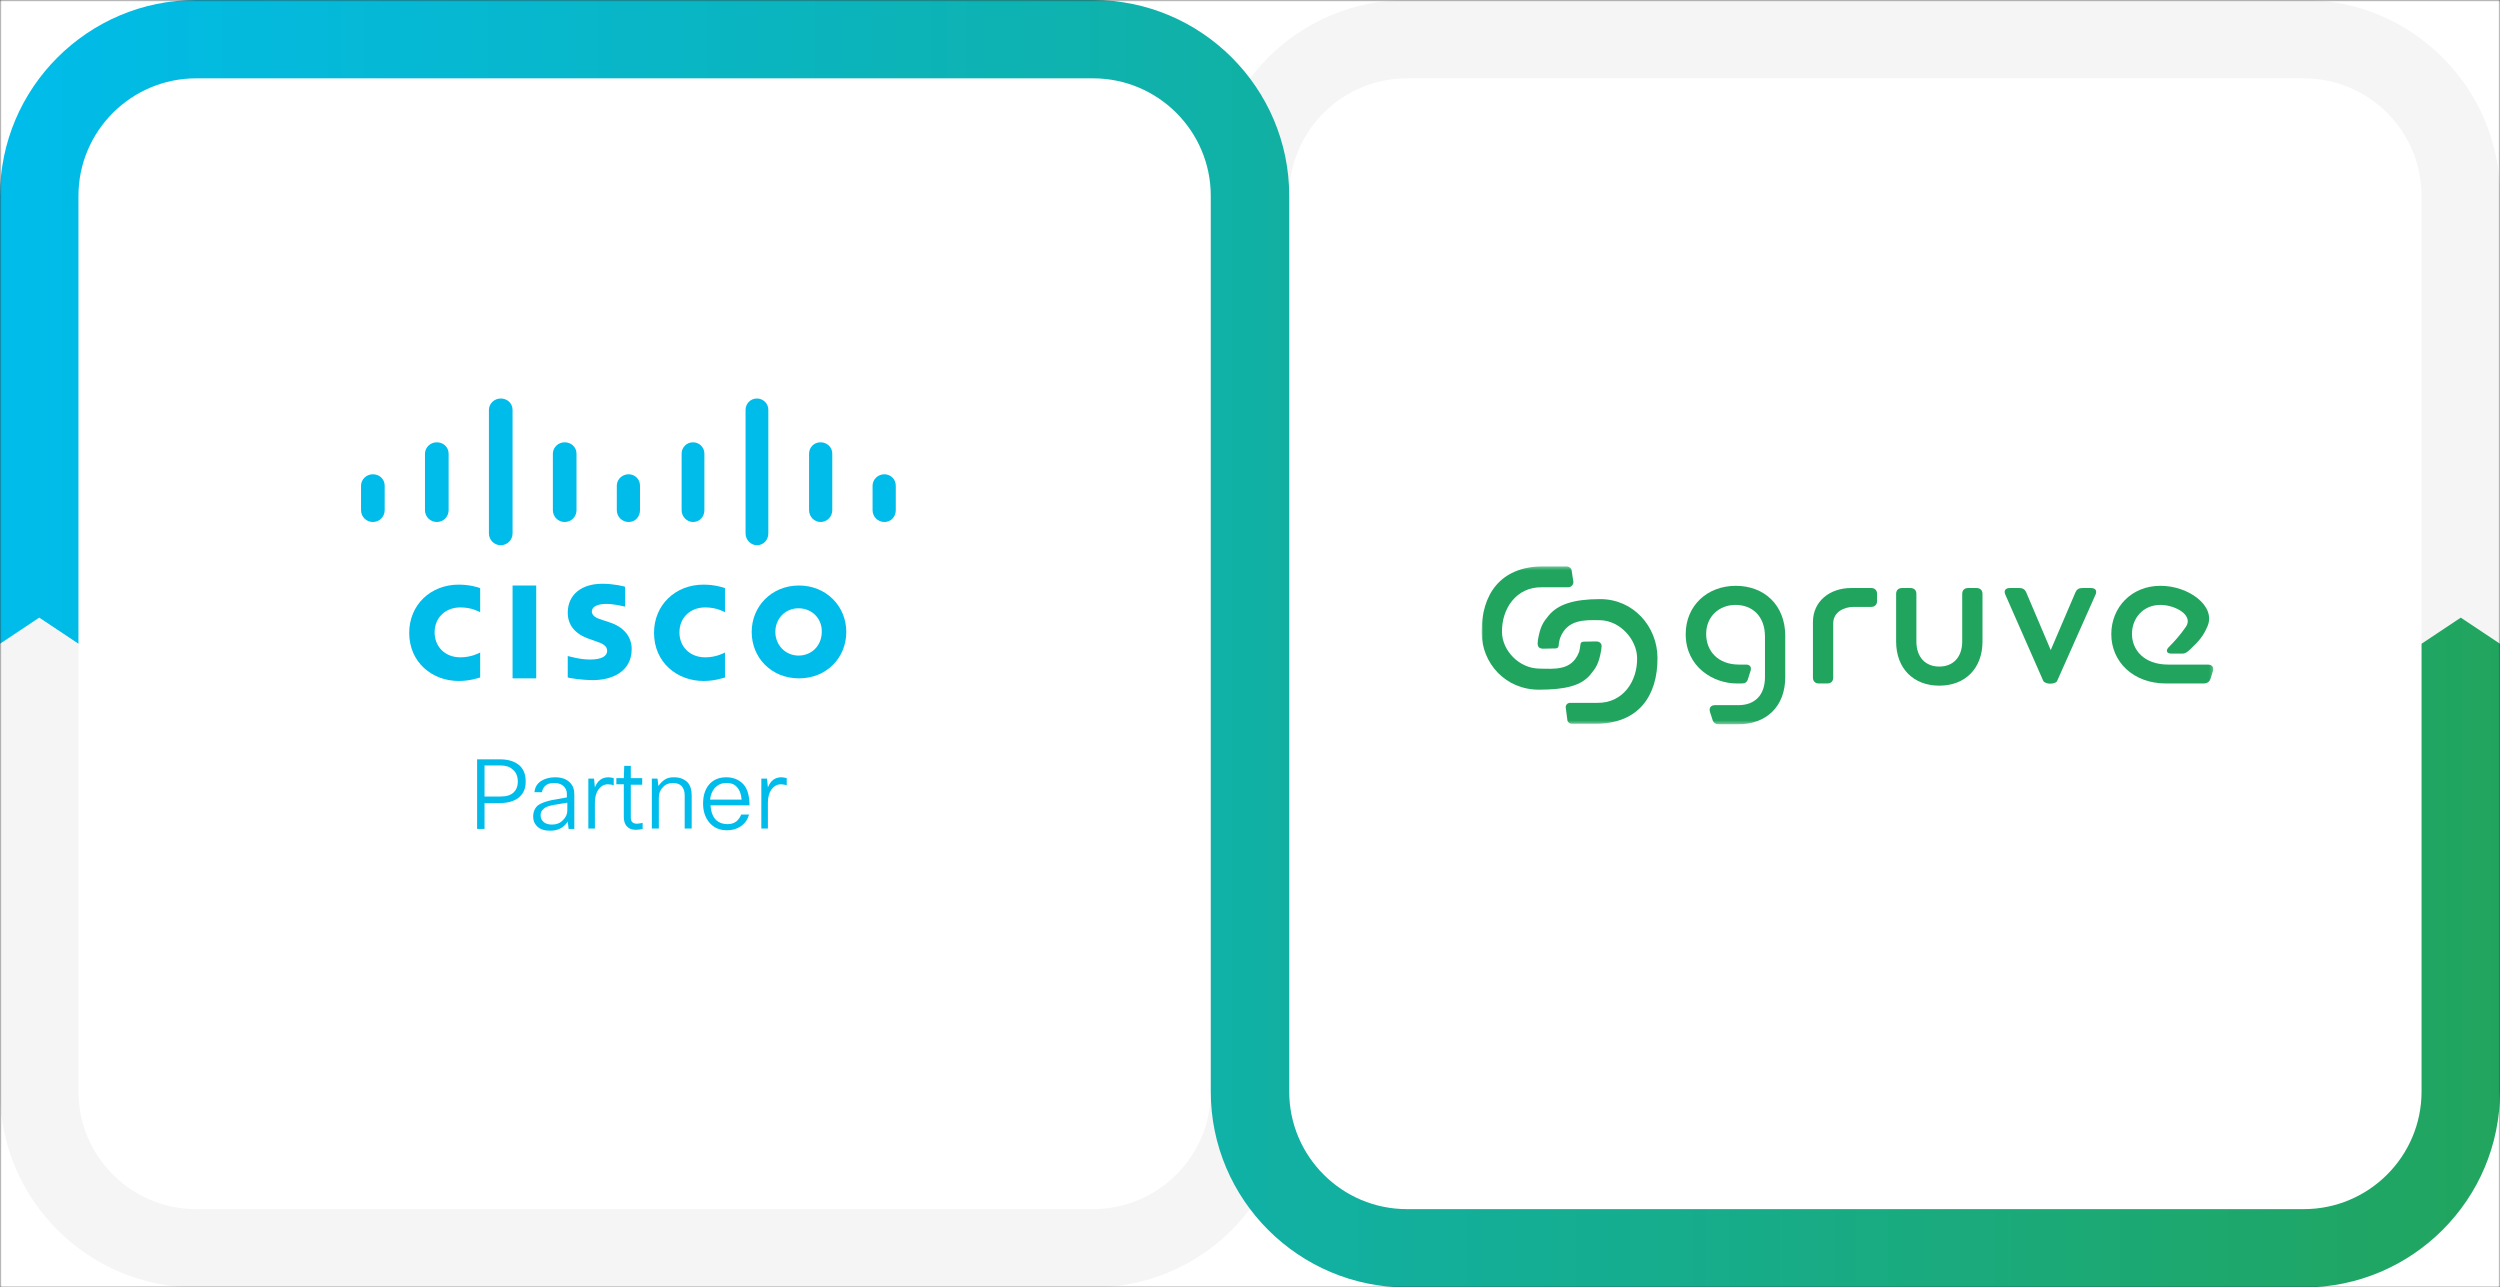<svg width="734" height="378" viewBox="0 0 734 378" fill="none" xmlns="http://www.w3.org/2000/svg">
<rect x="0" y="0" width="734" height="378" fill="#333333" stroke="none"/>
<g clip-path="url(#clip0_46_2)">
<mask id="mask0_46_2" style="mask-type:luminance" maskUnits="userSpaceOnUse" x="0" y="0" width="734" height="378">
<path d="M734 0H0V378H734V0Z" fill="white"/>
</mask>
<g mask="url(#mask0_46_2)">
<path d="M734 0H0V378H734V0Z" fill="white"/>
<path d="M320.933 378H57.584C25.832 378 0 352.203 0 320.495V189L11.517 181.333L23.034 189V320.495C23.034 339.521 38.531 354.998 57.584 354.998H320.933C339.986 354.998 355.483 339.521 355.483 320.495V57.505C355.483 25.797 381.315 0 413.067 0H676.416C708.168 0 734 25.797 734 57.505V189L722.483 181.333L710.967 189V57.505C710.967 38.479 695.469 23.002 676.416 23.002H413.067C394.014 23.002 378.517 38.479 378.517 57.505V320.495C378.517 352.203 352.685 378 320.933 378Z" fill="#F5F5F5"/>
<path d="M676.416 378H413.067C381.315 378 355.483 352.203 355.483 320.495V57.505C355.483 38.479 339.986 23.002 320.933 23.002H57.584C38.531 23.002 23.034 38.479 23.034 57.505V189L11.517 181.333L0 189V57.505C0 25.797 25.832 0 57.584 0H320.933C352.685 0 378.517 25.797 378.517 57.505V320.495C378.517 339.521 394.014 354.998 413.067 354.998H676.416C695.469 354.998 710.967 339.521 710.967 320.495V189L722.483 181.333L734 189V320.495C734 352.203 708.168 378 676.416 378Z" fill="url(#paint0_linear_46_2)"/>
<mask id="mask1_46_2" style="mask-type:luminance" maskUnits="userSpaceOnUse" x="435" y="166" width="215" height="47">
<path d="M649.823 166.293H435V212.64H649.823V166.293Z" fill="white"/>
</mask>
<g mask="url(#mask1_46_2)">
<path d="M502.764 211.236L502.049 209.019C501.692 207.851 502.289 207.034 503.537 207.034H510.384C515.204 207.034 518.195 204.115 518.195 198.8V186.887C518.195 180.871 514.445 177.602 509.564 177.602C504.683 177.602 500.932 181.047 500.932 186.127C500.932 191.206 504.444 195.121 510.576 195.121H512.66C513.733 195.121 514.327 195.822 513.969 196.931L513.196 199.383C512.899 200.316 512.363 200.667 511.409 200.667H509.921C503.017 200.667 494.921 195.819 494.921 186.186C494.921 177.777 501.29 171.996 509.624 171.996C517.959 171.996 524.149 177.602 524.149 186.712V198.8C524.149 207.5 518.54 212.639 510.444 212.639H504.612C503.661 212.639 503.006 212.173 502.767 211.236H502.764Z" fill="#21A55E"/>
<path d="M543.502 172.639H549.323C550.453 172.639 551.108 173.281 551.108 174.392V176.437C551.108 177.546 550.453 178.188 549.323 178.188H544.156C541.478 178.188 538.232 179.647 538.232 183.035V198.919C538.232 200.028 537.577 200.67 536.444 200.67H534.063C532.933 200.67 532.278 200.028 532.278 198.919V182.628C532.278 176.555 537.191 172.641 543.502 172.641V172.639Z" fill="#21A55E"/>
<path d="M556.699 174.392C556.699 173.283 557.353 172.639 558.483 172.639H560.865C561.995 172.639 562.652 173.281 562.652 174.392V188.347C562.652 192.903 565.27 195.704 569.378 195.704C573.486 195.704 576.104 192.901 576.104 188.347V174.392C576.104 173.283 576.758 172.639 577.891 172.639H580.273C581.403 172.639 582.06 173.281 582.06 174.392V188.347C582.06 196.289 576.94 201.312 569.381 201.312C561.821 201.312 556.701 196.289 556.701 188.347V174.392H556.699Z" fill="#21A55E"/>
<path d="M599.906 199.909L588.806 174.683C588.212 173.456 588.746 172.639 590.115 172.639H592.854C593.805 172.639 594.462 172.989 594.878 173.866L602.095 190.859L609.37 173.866C609.786 172.989 610.382 172.639 611.394 172.639H613.894C615.263 172.639 615.799 173.456 615.203 174.683L603.985 199.909C603.746 200.495 602.631 200.727 601.974 200.727C601.259 200.727 600.203 200.492 599.906 199.909Z" fill="#21A55E"/>
<path d="M619.874 186.186C619.874 178.36 625.766 171.997 634.277 171.997C642.49 171.937 650.743 177.924 648.099 183.927C646.888 186.681 645.852 188.002 643.024 190.673C642.136 191.452 641.673 191.892 640.779 191.892H637.436C636.067 191.892 635.812 190.902 636.776 189.966C638.322 188.463 640.196 186.333 641.776 184.036C644.104 180.645 638.679 177.602 634.277 177.602C629.278 177.602 625.945 181.457 625.945 186.127C625.945 190.797 629.456 195.121 636.6 195.121H648.209C649.461 195.121 650.115 195.938 649.697 197.106L649.044 199.151C648.746 200.203 648.031 200.67 646.901 200.67H635.946C626.245 200.67 619.874 194.247 619.874 186.189V186.186Z" fill="#21A55E"/>
<path d="M451.535 187.908C451.538 187.869 451.543 187.828 451.551 187.789C452.24 183.919 453.023 182.769 454.629 180.794C457.331 177.47 461.93 175.92 469.724 175.895C479.643 175.864 486.6 184.015 486.64 193.135C486.69 204.292 481.136 212.234 469.124 212.484H461.447C460.734 212.484 460.156 211.917 460.156 211.218L459.686 207.621C459.686 206.922 460.264 206.355 460.976 206.355H468.924C476.447 206.492 480.815 200.069 480.655 193.073C480.534 187.797 475.724 182.217 469.787 182.093C465.14 181.998 460.227 181.851 458.101 187.184C457.98 187.483 457.901 187.797 457.841 188.114L457.825 188.202C457.754 188.576 457.717 188.571 457.68 188.95C457.596 189.839 457.714 190.466 456.137 190.391L453.23 190.453C452.702 190.464 452.253 190.404 451.84 190.082C451.593 189.888 451.448 189.314 451.446 188.924L451.535 187.911V187.908Z" fill="#21A55E"/>
<path d="M463.657 191.295L463.851 190.356C463.917 190.034 463.967 189.706 463.996 189.379C464.057 188.737 464.209 188.324 465.502 188.386L468.409 188.324C468.937 188.314 469.387 188.373 469.799 188.695C470.047 188.889 470.241 189.304 470.244 189.693L470.102 190.916C470.102 190.916 470.102 190.926 470.102 190.931C469.41 194.84 468.627 195.993 467.013 197.978C464.311 201.302 459.712 202.47 451.919 202.493C441.999 202.527 435.042 194.763 435 185.642C434.95 174.485 440.504 166.54 452.515 166.293H459.927C460.787 166.293 461.483 166.976 461.483 167.82L461.954 170.896C461.954 171.739 461.257 172.422 460.398 172.422H452.715C445.193 172.285 440.824 178.709 440.985 185.704C441.106 190.98 445.915 196.176 451.853 196.3C456.5 196.395 461.412 196.926 463.539 191.594L463.66 191.295H463.657Z" fill="#21A55E"/>
</g>
</g>
<path d="M157.433 171.905H150.49V199.165H157.433V171.905Z" fill="#00BCEB"/>
<path d="M212.853 179.749C212.595 179.62 210.409 178.334 207.066 178.334C202.566 178.334 199.48 181.42 199.48 185.663C199.48 189.778 202.437 192.993 207.066 192.993C210.281 192.993 212.595 191.707 212.853 191.578V198.907C211.952 199.165 209.638 199.936 206.552 199.936C198.837 199.936 192.022 194.536 192.022 185.792C192.022 177.691 198.194 171.648 206.552 171.648C209.767 171.648 212.21 172.419 212.853 172.676V179.749Z" fill="#00BCEB"/>
<path d="M140.975 179.749C140.717 179.62 138.532 178.334 135.188 178.334C130.688 178.334 127.602 181.42 127.602 185.663C127.602 189.778 130.559 192.993 135.188 192.993C138.403 192.993 140.717 191.707 140.975 191.578V198.907C140.075 199.165 137.76 199.936 134.674 199.936C126.959 199.936 120.144 194.536 120.144 185.792C120.144 177.691 126.316 171.648 134.674 171.648C137.889 171.648 140.332 172.419 140.975 172.676V179.749Z" fill="#00BCEB"/>
<path d="M248.47 185.535C248.47 193.121 242.684 199.165 234.583 199.165C226.482 199.165 220.696 193.121 220.696 185.535C220.696 178.077 226.482 171.905 234.583 171.905C242.555 171.905 248.47 177.948 248.47 185.535ZM234.455 178.591C230.468 178.591 227.64 181.677 227.64 185.535C227.64 189.392 230.597 192.478 234.455 192.478C238.441 192.478 241.269 189.392 241.269 185.535C241.398 181.677 238.441 178.591 234.455 178.591Z" fill="#00BCEB"/>
<path d="M183.407 178.077C183.278 178.077 180.45 177.306 178.007 177.306C175.306 177.306 173.763 178.206 173.763 179.491C173.763 181.163 175.821 181.677 176.978 182.063L178.907 182.706C183.407 184.12 185.464 187.206 185.464 190.55C185.464 197.364 179.421 199.679 174.149 199.679C170.549 199.679 167.077 199.036 166.691 198.907V192.607C167.334 192.735 170.163 193.636 173.249 193.636C176.721 193.636 178.264 192.607 178.264 191.064C178.264 189.649 176.849 188.878 175.178 188.364C174.792 188.235 174.149 187.978 173.763 187.849C169.906 186.692 166.691 184.378 166.691 179.877C166.691 174.734 170.549 171.391 176.849 171.391C180.192 171.391 183.407 172.162 183.536 172.291V178.077H183.407Z" fill="#00BCEB"/>
<path d="M112.943 142.588C112.943 140.659 111.4 139.245 109.472 139.245C107.543 139.245 106 140.788 106 142.588V149.789C106 151.717 107.543 153.26 109.472 153.26C111.4 153.26 112.943 151.717 112.943 149.789V142.588Z" fill="#00BCEB"/>
<path d="M131.717 133.201C131.717 131.273 130.174 129.858 128.245 129.858C126.316 129.858 124.773 131.401 124.773 133.201V149.789C124.773 151.717 126.316 153.26 128.245 153.26C130.174 153.26 131.717 151.717 131.717 149.789V133.201Z" fill="#00BCEB"/>
<path d="M150.49 120.343C150.49 118.414 148.947 117 147.018 117C145.089 117 143.546 118.543 143.546 120.343V156.604C143.546 158.532 145.089 160.075 147.018 160.075C148.947 160.075 150.49 158.532 150.49 156.604V120.343Z" fill="#00BCEB"/>
<path d="M169.263 133.201C169.263 131.273 167.72 129.858 165.791 129.858C163.862 129.858 162.319 131.401 162.319 133.201V149.789C162.319 151.717 163.862 153.26 165.791 153.26C167.72 153.26 169.263 151.717 169.263 149.789V133.201Z" fill="#00BCEB"/>
<path d="M187.907 142.588C187.907 140.659 186.364 139.245 184.564 139.245C182.636 139.245 181.093 140.788 181.093 142.588V149.789C181.093 151.717 182.636 153.26 184.564 153.26C186.493 153.26 187.907 151.717 187.907 149.789V142.588Z" fill="#00BCEB"/>
<path d="M206.809 133.201C206.809 131.273 205.266 129.858 203.466 129.858C201.537 129.858 200.123 131.401 200.123 133.201V149.789C200.123 151.717 201.666 153.26 203.466 153.26C205.395 153.26 206.809 151.717 206.809 149.789V133.201Z" fill="#00BCEB"/>
<path d="M225.582 120.343C225.582 118.414 224.039 117 222.239 117C220.31 117 218.896 118.543 218.896 120.343V156.604C218.896 158.532 220.439 160.075 222.239 160.075C224.168 160.075 225.582 158.532 225.582 156.604V120.343Z" fill="#00BCEB"/>
<path d="M244.355 133.201C244.355 131.273 242.812 129.858 240.884 129.858C238.955 129.858 237.541 131.401 237.541 133.201V149.789C237.541 151.717 239.084 153.26 240.884 153.26C242.812 153.26 244.355 151.717 244.355 149.789V133.201Z" fill="#00BCEB"/>
<path d="M263 142.588C263 140.659 261.457 139.245 259.657 139.245C257.728 139.245 256.185 140.788 256.185 142.588V149.789C256.185 151.717 257.728 153.26 259.657 153.26C261.586 153.26 263 151.717 263 149.789V142.588Z" fill="#00BCEB"/>
<path d="M140.075 222.936H146.761C149.333 222.936 151.261 223.579 152.676 224.865C153.833 226.022 154.347 227.565 154.347 229.494C154.347 231.68 153.576 233.223 152.033 234.38C150.747 235.28 148.947 235.794 146.632 235.794H142.26V243.381H140.075V222.936ZM146.889 224.736H142.26V233.866H146.761C148.69 233.866 149.975 233.48 150.876 232.58C151.647 231.808 152.033 230.78 152.033 229.494C152.033 227.951 151.518 226.665 150.49 225.894C149.718 225.122 148.432 224.736 146.889 224.736Z" fill="#00BCEB"/>
<path d="M159.105 232.58H156.919C157.047 231.165 157.69 230.008 158.976 229.237C160.005 228.594 161.419 228.208 162.962 228.208C164.891 228.208 166.305 228.722 167.334 229.751C168.234 230.651 168.62 231.808 168.62 233.223V243.381H166.948L166.691 241.195C165.534 242.995 163.862 243.895 161.548 243.895C159.876 243.895 158.59 243.509 157.69 242.609C156.919 241.838 156.533 240.938 156.533 239.78C156.533 238.366 157.047 237.209 157.948 236.437C158.848 235.794 160.262 235.28 162.062 234.894L166.434 234.123V233.094C166.434 232.065 166.048 231.294 165.277 230.651C164.634 230.137 163.734 229.88 162.705 229.88C161.548 229.88 160.648 230.137 160.005 230.78C159.619 231.165 159.233 231.808 159.105 232.58ZM166.563 237.98V235.666L162.705 236.309C161.162 236.566 160.005 236.952 159.491 237.595C158.976 237.98 158.719 238.623 158.719 239.395C158.719 240.295 159.105 240.938 159.748 241.452C160.262 241.838 161.034 242.095 162.062 242.095C163.348 242.095 164.377 241.709 165.277 240.809C166.177 239.909 166.563 239.009 166.563 237.98Z" fill="#00BCEB"/>
<path d="M174.792 243.252H172.735V228.594H174.406L174.663 231.165C175.435 229.237 176.721 228.208 178.649 228.208C179.164 228.208 179.678 228.337 180.192 228.465V230.522C179.55 230.394 179.035 230.265 178.521 230.265C177.364 230.265 176.464 230.78 175.692 231.808C175.049 232.708 174.663 233.994 174.663 235.666V243.252H174.792Z" fill="#00BCEB"/>
<path d="M188.55 230.394H185.207V240.038C185.207 241.323 185.85 241.838 187.007 241.838C187.522 241.838 188.165 241.709 188.679 241.581V243.381C188.036 243.509 187.393 243.638 186.75 243.638C185.464 243.638 184.564 243.252 183.921 242.481C183.407 241.838 183.15 240.938 183.15 239.909V230.265H180.964V228.465H183.15L183.278 224.865H185.207V228.465H188.55V230.394Z" fill="#00BCEB"/>
<path d="M193.437 243.252H191.379V228.594H193.051L193.308 230.78C193.822 230.008 194.465 229.365 195.237 228.851C196.008 228.337 196.908 228.208 197.937 228.208C199.609 228.208 200.894 228.722 201.923 229.751C202.695 230.651 203.08 231.937 203.08 233.48V243.252H201.023V233.48C201.023 232.194 200.637 231.294 199.994 230.651C199.351 230.137 198.58 229.88 197.551 229.88C196.394 229.88 195.365 230.265 194.594 231.165C193.822 231.937 193.437 232.966 193.437 234.123V243.252Z" fill="#00BCEB"/>
<path d="M217.61 239.138H219.925C219.539 240.552 218.767 241.709 217.482 242.609C216.324 243.381 215.038 243.767 213.495 243.767C211.181 243.767 209.509 242.995 208.224 241.452C207.066 240.038 206.423 238.237 206.423 235.923C206.423 233.223 207.195 231.294 208.609 229.88C209.895 228.722 211.438 228.208 213.238 228.208C215.424 228.208 217.096 228.98 218.382 230.394C219.539 231.808 220.053 233.866 220.053 236.437H208.609C208.738 238.366 209.252 239.78 210.281 240.809C211.181 241.581 212.21 241.966 213.624 241.966C214.653 241.966 215.553 241.709 216.324 241.066C216.839 240.552 217.353 239.909 217.61 239.138ZM213.238 229.88C211.824 229.88 210.795 230.394 209.895 231.294C209.124 232.194 208.609 233.351 208.481 234.766H217.739C217.61 233.094 217.096 231.808 216.196 230.908C215.424 230.137 214.524 229.88 213.238 229.88Z" fill="#00BCEB"/>
<path d="M225.582 243.252H223.525V228.594H225.197L225.454 231.165C226.225 229.237 227.511 228.208 229.44 228.208C229.954 228.208 230.468 228.337 230.983 228.465V230.522C230.34 230.394 229.826 230.265 229.311 230.265C228.154 230.265 227.254 230.78 226.482 231.808C225.839 232.708 225.454 233.994 225.454 235.666V243.252H225.582Z" fill="#00BCEB"/>
</g>
<defs>
<linearGradient id="paint0_linear_46_2" x1="0" y1="189" x2="734" y2="189" gradientUnits="userSpaceOnUse">
<stop stop-color="#00BCEB"/>
<stop offset="1" stop-color="#21A55E"/>
</linearGradient>
<clipPath id="clip0_46_2">
<rect width="734" height="378" fill="white"/>
</clipPath>
</defs>
</svg>
